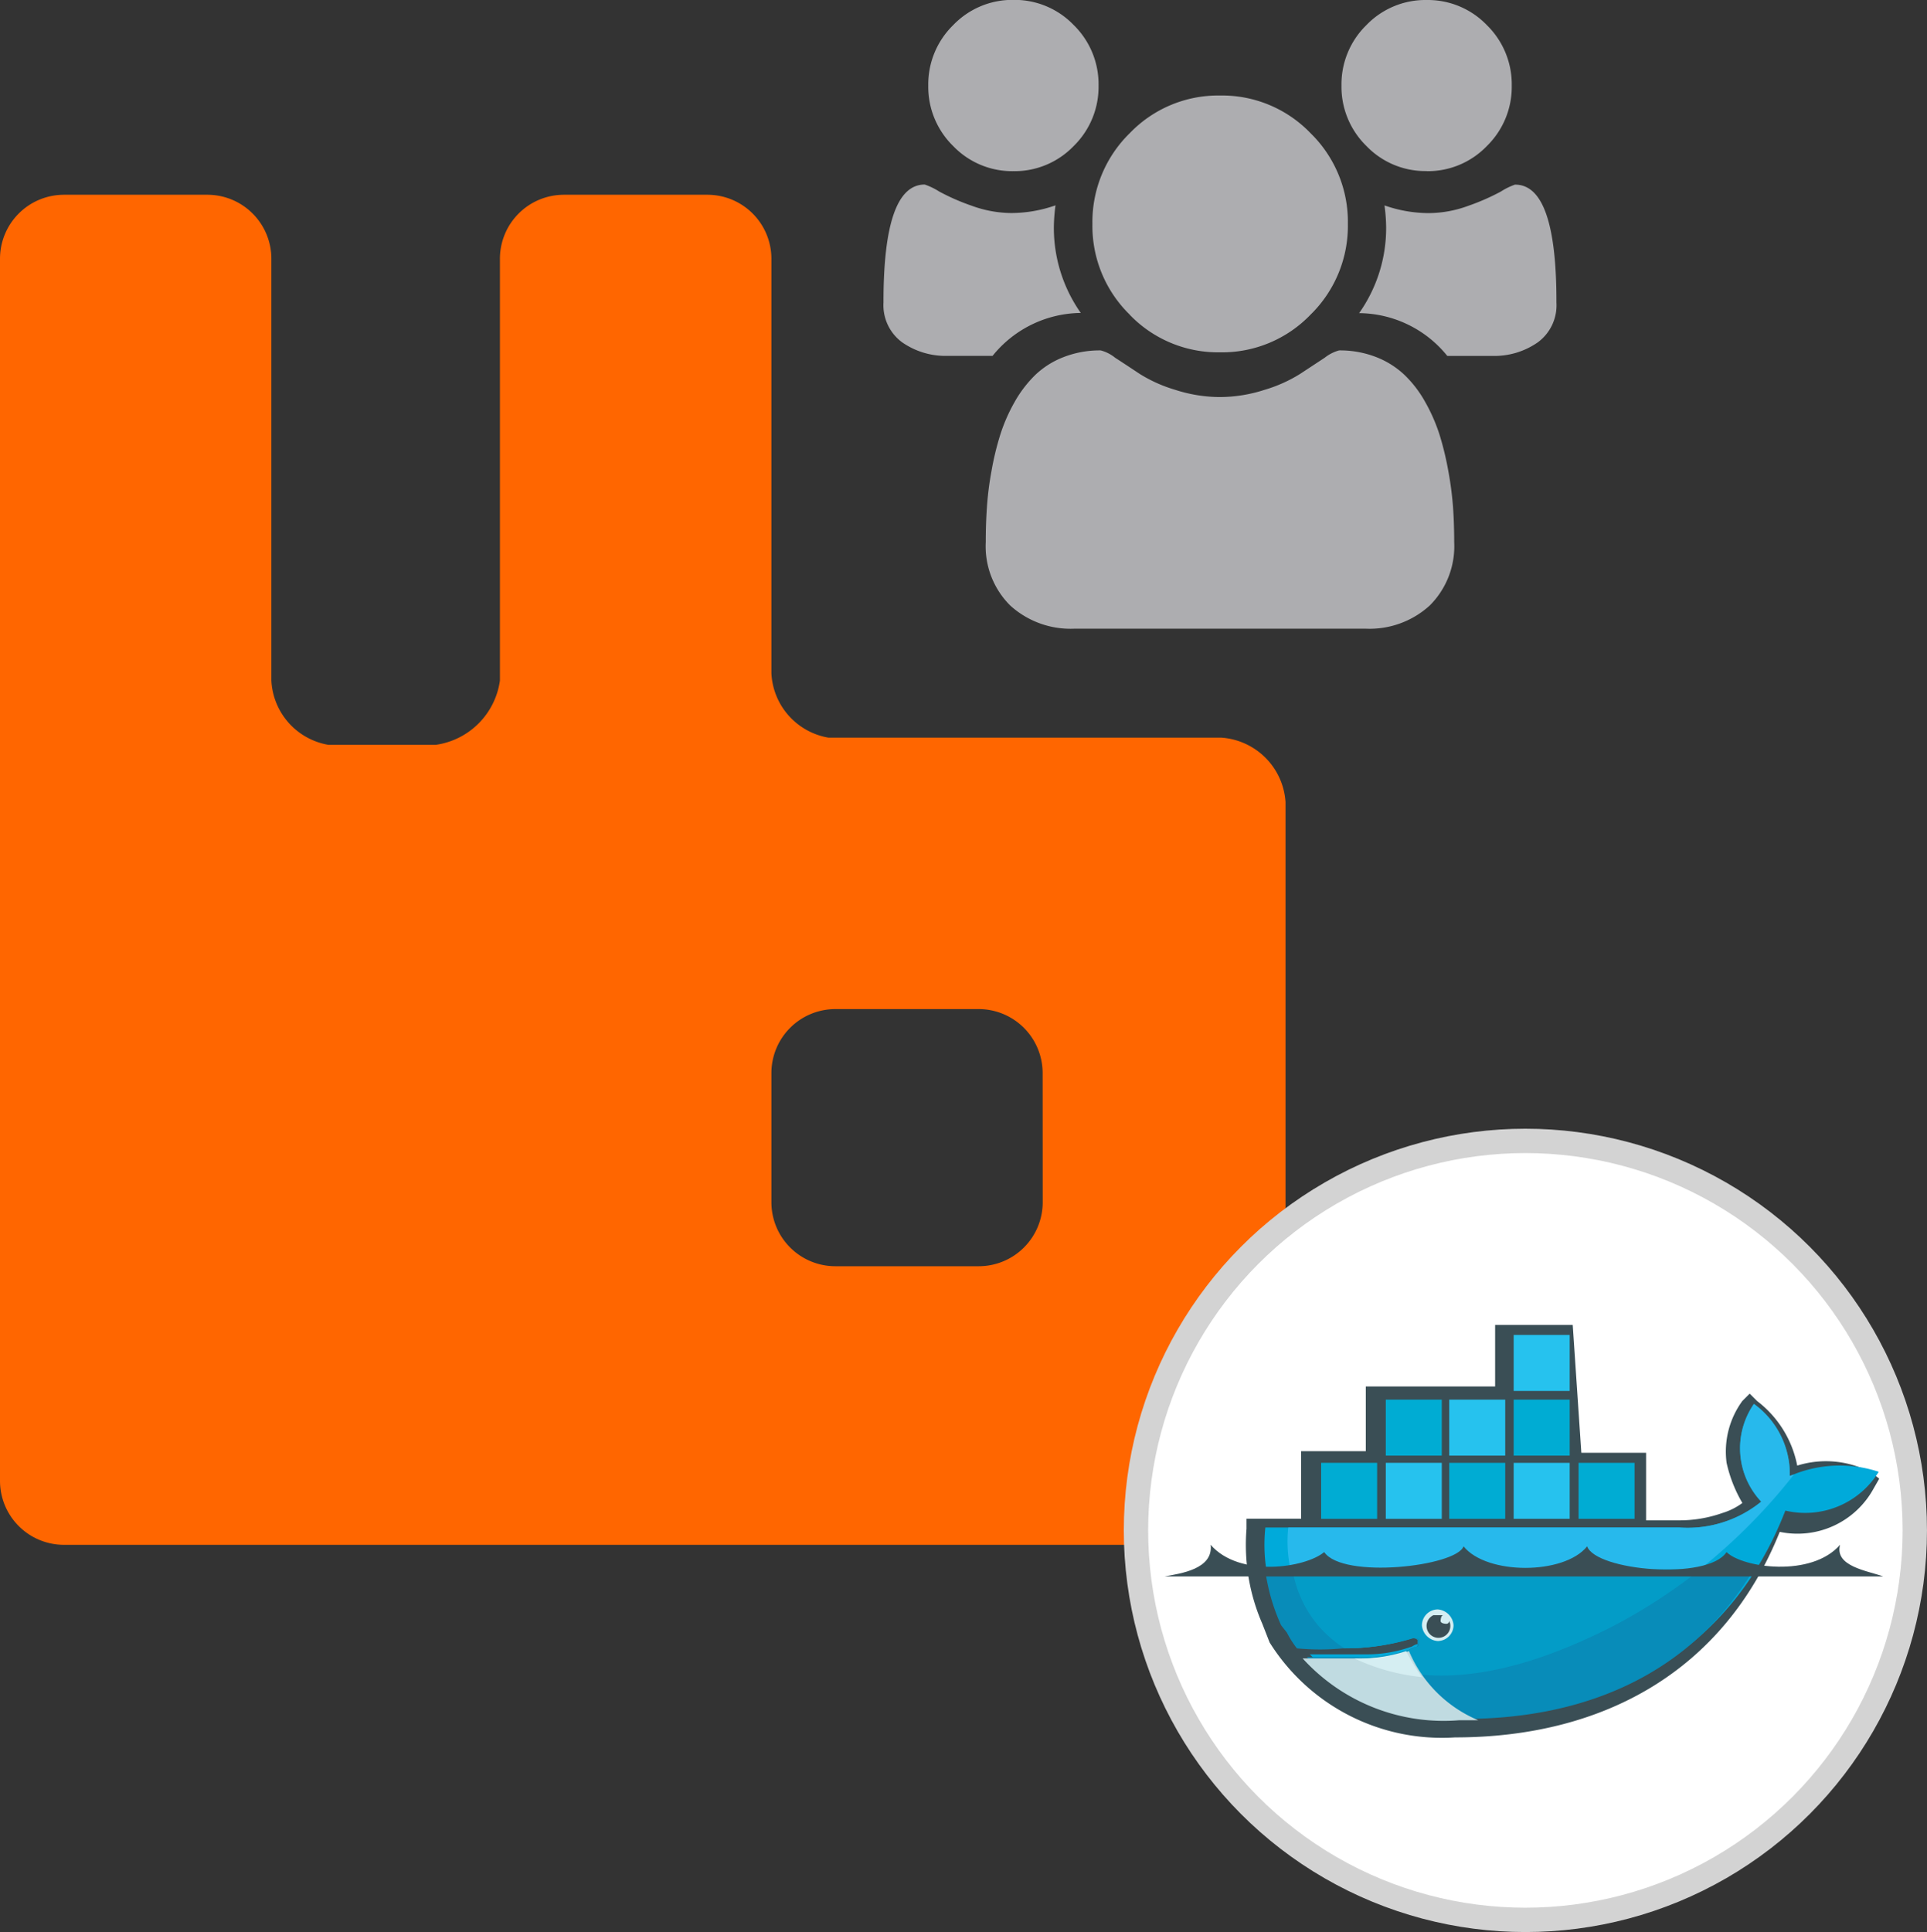 <svg xmlns="http://www.w3.org/2000/svg" width="79.146" height="79.339" viewBox="0 0 79.146 79.339">
  <rect x="0" y="0" width="79.146" height="79.339" fill="#333333" stroke="none"/>
  <g id="rabbitmq_consumer" transform="translate(-11.847 -12.32)">
    <g id="k1QWdkRG4OqcT5s6Kgfnb" transform="translate(11.847 20.318)">
      <path id="Path_7778" data-name="Path 7778" d="M80.476,63.544H64.343A2.82,2.82,0,0,1,62,60.9V43.891a2.629,2.629,0,0,0-2.64-2.64H53.49a2.629,2.629,0,0,0-2.64,2.64V61.2a3.1,3.1,0,0,1-2.64,2.64h-4.4a2.82,2.82,0,0,1-2.347-2.64V43.891a2.629,2.629,0,0,0-2.64-2.64H32.957a2.629,2.629,0,0,0-2.64,2.64V94.05a2.629,2.629,0,0,0,2.64,2.64H80.476a2.629,2.629,0,0,0,2.64-2.64V66.184A2.836,2.836,0,0,0,80.476,63.544ZM73.143,82.61a2.629,2.629,0,0,1-2.64,2.64H64.636A2.629,2.629,0,0,1,62,82.61V77.33a2.629,2.629,0,0,1,2.64-2.64H70.5a2.629,2.629,0,0,1,2.64,2.64Z" transform="translate(-30.317 -41.251)" fill="#f60"/>
    </g>
    <g id="JntRljY0Dz_By5fh5iFAr" transform="translate(49.973 12.32)">
      <path id="Path_7779" data-name="Path 7779" d="M52.872-9.281a3.367,3.367,0,0,0,2.473-1.03A3.4,3.4,0,0,0,56.369-12.8a3.4,3.4,0,0,0-1.024-2.485,3.367,3.367,0,0,0-2.473-1.03A3.367,3.367,0,0,0,50.4-15.28,3.4,3.4,0,0,0,49.375-12.8,3.4,3.4,0,0,0,50.4-10.311a3.361,3.361,0,0,0,2.473,1.03Z" transform="translate(-49.375 16.31)" fill="#adadb0"/>
    </g>
    <g id="lvDU6PTLgBasff2nyJhcd" transform="translate(56.71 16.242)">
      <path id="Path_7780" data-name="Path 7780" d="M46.477-11.222a5.038,5.038,0,0,0,3.709,1.543A5.038,5.038,0,0,0,53.9-11.222a5.1,5.1,0,0,0,1.537-3.73,5.09,5.09,0,0,0-1.537-3.73,5.038,5.038,0,0,0-3.709-1.543,5.038,5.038,0,0,0-3.709,1.543,5.1,5.1,0,0,0-1.537,3.73,5.086,5.086,0,0,0,1.537,3.73Z" transform="translate(-44.94 20.225)" fill="#adadb0"/>
    </g>
    <g id="ValzLoas7wOOdnnWtPW3M" transform="translate(66.944 12.32)">
      <path id="Path_7781" data-name="Path 7781" d="M49.927-9.281a3.367,3.367,0,0,0,2.473-1.03A3.4,3.4,0,0,0,53.424-12.8,3.4,3.4,0,0,0,52.4-15.28a3.367,3.367,0,0,0-2.473-1.03,3.367,3.367,0,0,0-2.473,1.03A3.4,3.4,0,0,0,46.43-12.8a3.4,3.4,0,0,0,1.024,2.485,3.356,3.356,0,0,0,2.473,1.03Z" transform="translate(-46.43 16.31)" fill="#adadb0"/>
    </g>
    <g id="Uz4_WOJM66wMGsXy_yE7U" transform="translate(67.67 19.898)">
      <path id="Path_7782" data-name="Path 7782" d="M51.672-17.56a2.7,2.7,0,0,0-.593.289,9.192,9.192,0,0,1-1.334.584,4.752,4.752,0,0,1-1.626.3,5.5,5.5,0,0,1-1.818-.316,7.1,7.1,0,0,1,.068.906,6.058,6.058,0,0,1-1.11,3.518,4.7,4.7,0,0,1,3.621,1.756h1.833a3.117,3.117,0,0,0,1.886-.558,1.884,1.884,0,0,0,.764-1.629q.009-4.843-1.691-4.846Z" transform="translate(-45.26 17.56)" fill="#adadb0"/>
    </g>
    <g id="_x31_Mv6y9_x5F_IBFZIcRYoz4rm8" transform="translate(52.339 26.706)">
      <path id="Path_7783" data-name="Path 7783" d="M56.528-17.8a12.26,12.26,0,0,0-.36-1.49,7.137,7.137,0,0,0-.587-1.34,4.7,4.7,0,0,0-.85-1.113,3.57,3.57,0,0,0-1.166-.735,4.088,4.088,0,0,0-1.523-.274,1.669,1.669,0,0,0-.59.3l-1,.658a5.879,5.879,0,0,1-1.461.658,6.039,6.039,0,0,1-1.844.3,6.039,6.039,0,0,1-1.844-.3,5.879,5.879,0,0,1-1.461-.658c-.363-.242-.7-.463-1-.658a1.572,1.572,0,0,0-.59-.3,4.077,4.077,0,0,0-1.523.274,3.509,3.509,0,0,0-1.166.735,4.921,4.921,0,0,0-.85,1.113,7.055,7.055,0,0,0-.587,1.34,11.734,11.734,0,0,0-.36,1.49,12.956,12.956,0,0,0-.189,1.5c-.032.463-.047.935-.047,1.419a3.428,3.428,0,0,0,1,2.6,3.682,3.682,0,0,0,2.65.956h11.94a3.664,3.664,0,0,0,2.65-.956,3.435,3.435,0,0,0,1-2.6c0-.484-.015-.959-.047-1.419a13.728,13.728,0,0,0-.195-1.5Z" transform="translate(-37.535 22.755)" fill="#adadb0"/>
    </g>
    <g id="U4UibgYOsHA3Tw1Cebv6f" transform="translate(48.134 19.898)">
      <path id="Path_7784" data-name="Path 7784" d="M56.763-12.287A6.069,6.069,0,0,1,55.657-15.8a7.1,7.1,0,0,1,.068-.906,5.5,5.5,0,0,1-1.818.316,4.824,4.824,0,0,1-1.626-.3,8.879,8.879,0,0,1-1.334-.584,2.772,2.772,0,0,0-.593-.286q-1.7,0-1.694,4.848a1.888,1.888,0,0,0,.764,1.629,3.111,3.111,0,0,0,1.886.558h1.83a4.713,4.713,0,0,1,3.624-1.762Z" transform="translate(-48.66 17.56)" fill="#adadb0"/>
    </g>
    <g id="Group_7175" data-name="Group 7175" transform="translate(58.504 59.17)">
      <circle id="Ellipse_2357" data-name="Ellipse 2357" cx="15.994" cy="15.994" r="15.994" fill="#fff" stroke="#d3d3d3" stroke-miterlimit="10" stroke-width="1"/>
      <path id="Path_7785" data-name="Path 7785" d="M112.331,109.753h2.656v2.774h1.357a5.29,5.29,0,0,0,1.771-.3,2.7,2.7,0,0,0,.826-.413,5.673,5.673,0,0,1-.649-1.653,3.526,3.526,0,0,1,.649-2.538l.3-.3.3.3a4.383,4.383,0,0,1,1.653,2.656,3.956,3.956,0,0,1,3.069.3l.3.236-.236.413A3.562,3.562,0,0,1,120.476,113c-2.3,5.725-7.259,8.44-13.338,8.44a8.349,8.349,0,0,1-7.614-3.9h0l-.3-.767a8.117,8.117,0,0,1-.649-3.9v-.413h2.243v-2.774h2.656v-2.656h5.312V104.5h3.187l.354,5.253Z" transform="translate(-94.035 -96.945)" fill="#3a4e55"/>
      <path id="Path_7786" data-name="Path 7786" d="M121.422,112.951A3.555,3.555,0,0,0,119.946,110a3.2,3.2,0,0,0,.3,4.013,4.789,4.789,0,0,1-3.364,1.062h-17a6.729,6.729,0,0,0,.767,3.9l.236.3a3.969,3.969,0,0,0,.413.649h0a10.006,10.006,0,0,0,1.889,0h0a9.41,9.41,0,0,0,2.833-.413c.118,0,.236,0,.236.118s0,.236-.118.236-.236.118-.3.118h0a5.469,5.469,0,0,1-1.889.3h-2.243a8.627,8.627,0,0,0,6.433,2.538c5.9,0,10.86-2.656,13.1-8.44a3.549,3.549,0,0,0,3.836-1.594,5.113,5.113,0,0,0-3.659.177" transform="translate(-94.568 -99.199)" fill="#00aada"/>
      <path id="Path_7787" data-name="Path 7787" d="M122.072,112.951A3.555,3.555,0,0,0,120.6,110a3.2,3.2,0,0,0,.3,4.013,4.789,4.789,0,0,1-3.364,1.062H101.474a5.348,5.348,0,0,0,2.243,4.958h0a9.41,9.41,0,0,0,2.833-.413c.118,0,.236,0,.236.118s0,.236-.118.236-.236.118-.3.118h0a5.914,5.914,0,0,1-2.007.3h0c2.007,1.062,4.84,1.062,8.263-.236a23.435,23.435,0,0,0,9.62-7.259l-.177.059" transform="translate(-95.218 -99.199)" fill="#27b9ec"/>
      <path id="Path_7788" data-name="Path 7788" d="M99.9,121.559a8.052,8.052,0,0,0,.649,2.243l.236.3a3.97,3.97,0,0,0,.413.649,10.006,10.006,0,0,0,1.889,0,9.41,9.41,0,0,0,2.833-.413c.118,0,.236,0,.236.118s0,.236-.118.236h0c-.118,0-.236.118-.3.118h0a5.914,5.914,0,0,1-2.007.3h-2.125a8.627,8.627,0,0,0,6.433,2.538c5.076,0,9.384-1.889,11.922-6.138Z" transform="translate(-94.588 -103.912)" fill="#088cb9"/>
      <path id="Path_7789" data-name="Path 7789" d="M101.8,121.559a4.728,4.728,0,0,0,2.125,3.187,9.41,9.41,0,0,0,2.833-.413c.118,0,.236,0,.236.118s0,.236-.118.236h0c-.118,0-.236.118-.3.118h0a5.914,5.914,0,0,1-2.007.3c2.007,1.062,4.84,1.062,8.263-.3a22.237,22.237,0,0,0,5.725-3.305Z" transform="translate(-95.367 -103.912)" fill="#039cc7"/>
      <path id="Path_7790" data-name="Path 7790" d="M105.689,114.336h.236v1.889h-.236Zm-.3,0h.236v1.889h-.236Zm-.413,0h.236v1.889h-.236v-1.889Zm-.354,0h.236v1.889h-.236v-1.889Zm-.3,0h.236v1.889h-.236v-1.889Zm-.413,0h.236v1.889h-.236v-1.889Zm-.118-.236h2.3v2.3h-2.3v-2.3Z" transform="translate(-96.186 -100.88)" fill="#00acd3"/>
      <path id="Path_7791" data-name="Path 7791" d="M110.189,109.877h.236v1.889h-.236Zm-.3,0h.236v1.889h-.236Zm-.413,0h.236v1.889h-.236Zm-.354,0h.236v1.889h-.236Zm-.3,0h.236v1.889h-.236Zm-.354,0h.236v1.889h-.236Zm-.177-.177h2.3V112h-2.3v-2.3Z" transform="translate(-98.031 -99.076)" fill="#00acd3"/>
      <path id="Path_7792" data-name="Path 7792" d="M110.189,114.336h.236v1.889h-.236Zm-.3,0h.236v1.889h-.236Zm-.413,0h.236v1.889h-.236Zm-.354,0h.236v1.889h-.236Zm-.3,0h.236v1.889h-.236Zm-.354,0h.236v1.889h-.236Zm-.177-.236h2.3v2.3h-2.3v-2.3Z" transform="translate(-98.031 -100.88)" fill="#26c2ee"/>
      <path id="Path_7793" data-name="Path 7793" d="M114.648,114.336h.236v1.889h-.236Zm-.3,0h.236v1.889h-.236v-1.889Zm-.472,0h.236v1.889h-.236v-1.889Zm-.3,0h.236v1.889h-.236v-1.889Zm-.354,0h.236v1.889h-.236Zm-.3,0h.236v1.889h-.236Zm-.236-.236H115v2.3h-2.3v-2.3Z" transform="translate(-99.834 -100.88)" fill="#00acd3"/>
      <path id="Path_7794" data-name="Path 7794" d="M114.648,109.877h.236v1.889h-.236Zm-.3,0h.236v1.889h-.236v-1.889Zm-.472,0h.236v1.889h-.236v-1.889Zm-.3,0h.236v1.889h-.236v-1.889Zm-.354,0h.236v1.889h-.236Zm-.3,0h.236v1.889h-.236Zm-.236-.177H115V112h-2.3v-2.3Z" transform="translate(-99.834 -99.076)" fill="#26c2ee"/>
      <path id="Path_7795" data-name="Path 7795" d="M119.148,114.336h.236v1.889h-.236Zm-.354,0h.236v1.889h-.236Zm-.3,0h.236v1.889H118.5Zm-.413,0h.236v1.889h-.236Zm-.354,0h.236v1.889h-.236Zm-.3,0h.236v1.889h-.236Zm-.236-.236h2.3v2.3h-2.3Z" transform="translate(-101.678 -100.88)" fill="#26c2ee"/>
      <path id="Path_7796" data-name="Path 7796" d="M119.148,109.877h.236v1.889h-.236Zm-.354,0h.236v1.889h-.236Zm-.3,0h.236v1.889H118.5Zm-.413,0h.236v1.889h-.236Zm-.354,0h.236v1.889h-.236Zm-.3,0h.236v1.889h-.236Zm-.236-.177h2.3V112h-2.3v-2.3Z" transform="translate(-101.678 -99.076)" fill="#00acd3"/>
      <path id="Path_7797" data-name="Path 7797" d="M119.148,105.318h.236v1.889h-.236Zm-.354,0h.236v1.889h-.236Zm-.3,0h.236v1.889H118.5Zm-.413,0h.236v1.889h-.236Zm-.354,0h.236v1.889h-.236Zm-.3,0h.236v1.889h-.236Zm-.236-.118h2.3v2.3h-2.3Z" transform="translate(-101.678 -97.232)" fill="#26c2ee"/>
      <path id="Path_7798" data-name="Path 7798" d="M123.589,114.336h.236v1.889h-.236Zm-.3,0h.236v1.889h-.236Zm-.3,0h.236v1.889H123Zm-.472,0h.236v1.889h-.236Zm-.3,0h.236v1.889h-.236Zm-.3,0h.236v1.889h-.236Zm-.236-.236H124v2.3h-2.3v-2.3Z" transform="translate(-103.522 -100.88)" fill="#00acd3"/>
      <path id="Path_7799" data-name="Path 7799" d="M111.449,124.3a.7.7,0,0,1,.649.649.655.655,0,0,1-.649.649.7.7,0,0,1-.649-.649.655.655,0,0,1,.649-.649h0" transform="translate(-99.055 -105.06)" fill="#d5eef2"/>
      <path id="Path_7800" data-name="Path 7800" d="M111.581,124.7h.236c-.118,0-.118.236-.118.236,0,.118.236.118.236.118a.116.116,0,0,0,.118-.118.488.488,0,1,1-.649-.236h.177" transform="translate(-99.187 -105.224)" fill="#3a4e55"/>
      <path id="Path_7801" data-name="Path 7801" d="M92.9,121.1h29.51c-.649-.236-2.007-.413-1.771-1.3-1.18,1.357-4.013.944-4.663.3-.767,1.18-5.371.767-5.725-.236-.944,1.18-4.131,1.18-5.076,0-.3.826-4.958,1.357-5.725.236-.767.649-3.482,1.062-4.663-.3.118,1-1.239,1.18-1.889,1.3" transform="translate(-91.72 -103.215)" fill="#3a4e55"/>
      <path id="Path_7802" data-name="Path 7802" d="M109.7,130.033a5.324,5.324,0,0,1-2.833-2.833,6.175,6.175,0,0,1-2.125.3H102.5a7.824,7.824,0,0,0,6.433,2.538h.767" transform="translate(-95.654 -106.248)" fill="#c0dbe1"/>
      <path id="Path_7803" data-name="Path 7803" d="M108.874,128.262a8.376,8.376,0,0,1-.649-1.062,6.175,6.175,0,0,1-2.125.3,8.529,8.529,0,0,0,2.774.767" transform="translate(-97.129 -106.248)" fill="#d5eef2"/>
    </g>
  </g>
</svg>
